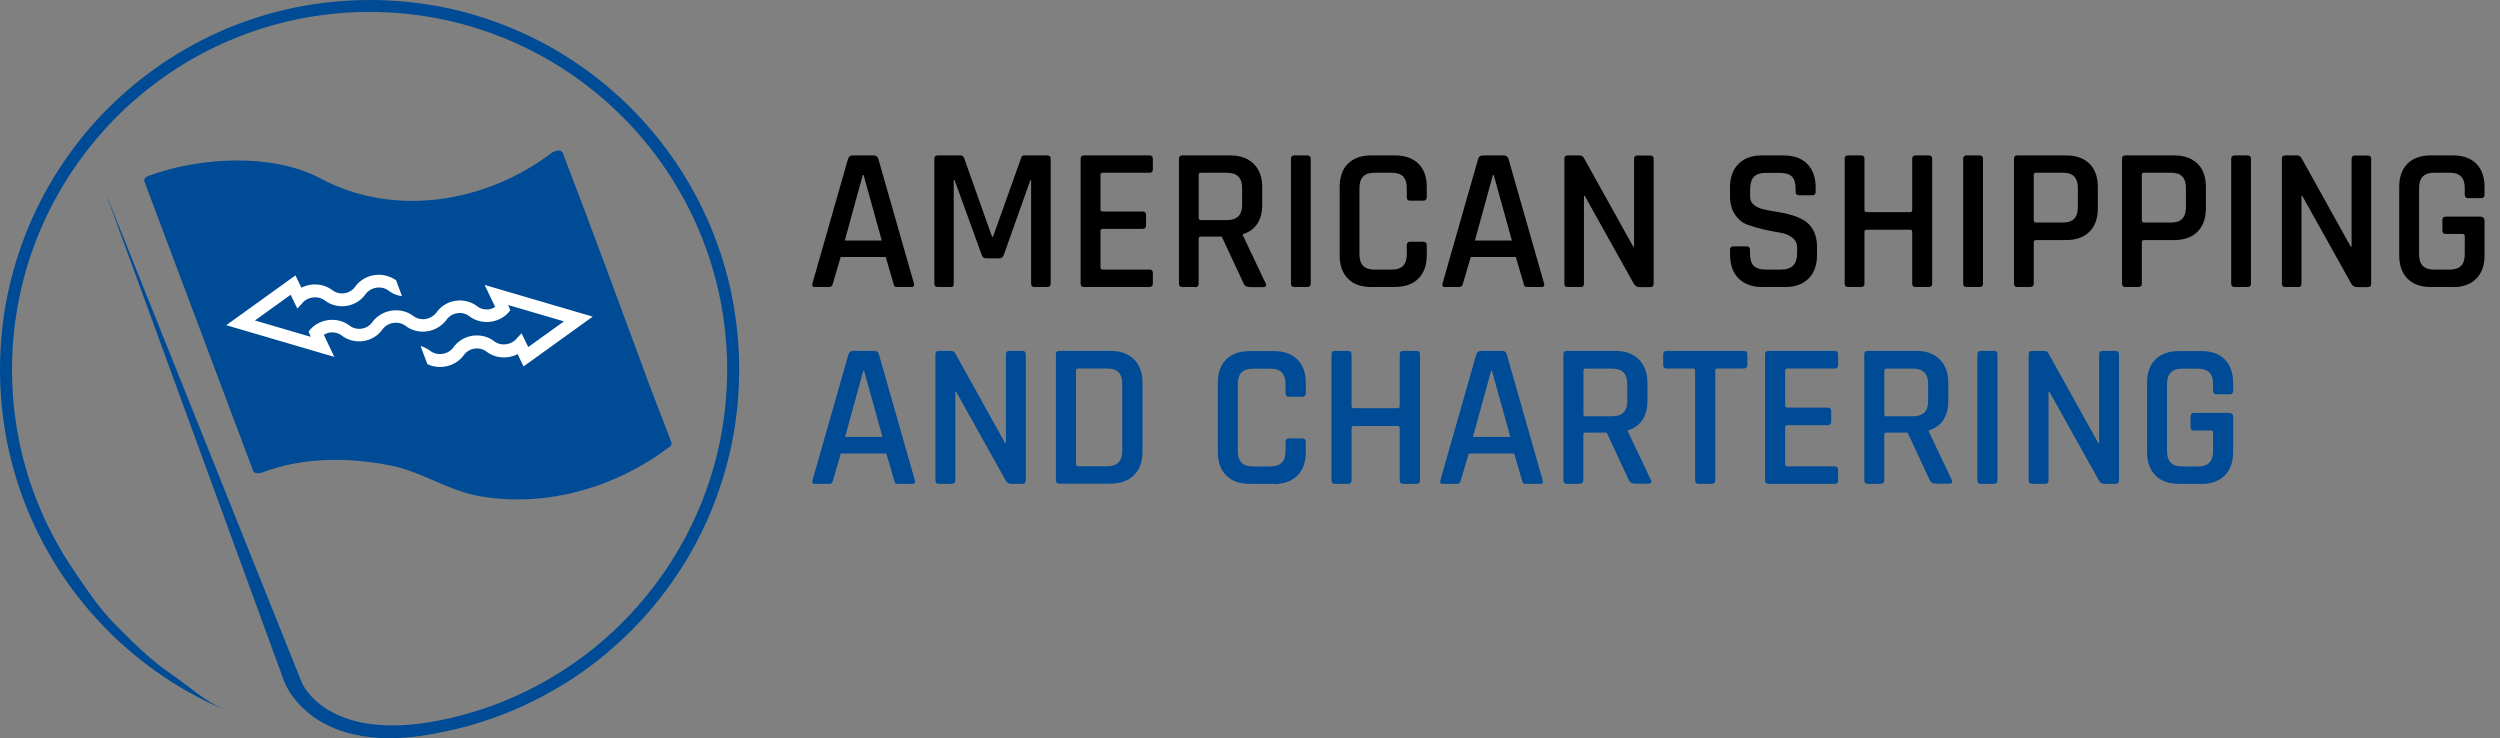 <?xml version="1.0" encoding="UTF-8"?><svg id="Ebene_1" xmlns="http://www.w3.org/2000/svg" width="254" height="75" viewBox="0 0 254 75"><rect x="0" y="0" width="254" height="75" fill="#808080" stroke="none"/><defs><style>.cls-1{stroke:#004b96;stroke-width:.41px;}.cls-1,.cls-2{fill:#004b96;}.cls-3,.cls-4,.cls-2{stroke-width:0px;}.cls-4{fill:#fff;}</style></defs><path class="cls-1" d="m64.79,39.21c.66,1.71,1.31,3.41,1.97,5.12,1.1,2.86-8.2,5.07-10.34,5.43-3.57.6-7.4.28-10.8-.99-2.69-1.01-4.8-2.15-7.73-2.52-2.91-.37-5.91-.16-8.78.38-.35.07-2.51.33-2.31.87-.09-.23-.17-.46-.26-.69-1.32-3.52-2.64-7.03-3.96-10.55-1.64-4.37-3.29-8.74-4.93-13.12-.52-1.38-1.03-2.75-1.55-4.13-.11-.28-.21-.57-.32-.85-.05-.15,5.62-.96,6.17-1,3.76-.23,7.56.32,10.88,2.14,2.16,1.19,4.8,1.56,7.22,1.73,6.06.42,11.69-1.47,16.48-5.12-.27.02-.09-.02-.36,0,2.98,7.75,5.75,15.49,8.63,23.28.11.29,1,.02.9-.24-2.88-7.79-5.73-15.59-8.71-23.33-.1-.27-.67-.04-.81.07-6.72,5.11-16.13,6.68-23.72,2.62-4.87-2.6-12.29-2.12-17.32-.23-.08.03-.33.15-.28.28,3.68,9.8,7.36,19.6,11.05,29.4.08.21.48.09.62.04,4.18-1.57,9.02-1.58,13.35-.67,3.14.65,5.73,2.54,8.95,3.09,6.73,1.16,13.75-.93,19.11-5.01.04-.03.12-.11.09-.18-.78-2.02-1.56-4.04-2.33-6.07-.11-.29-1-.01-.9.24Z"/><path class="cls-2" d="m45.12,74.34c2.41-.49,4.78-1.23,7.05-2.19,2.22-.94,4.37-2.11,6.38-3.46,1.99-1.34,3.86-2.89,5.56-4.59s3.24-3.57,4.58-5.56c1.36-2.01,2.52-4.15,3.46-6.38.96-2.27,1.69-4.64,2.19-7.05.51-2.47.76-5.02.76-7.57s-.26-5.09-.76-7.57c-.49-2.41-1.23-4.78-2.19-7.05-.94-2.23-2.11-4.37-3.46-6.38-1.34-1.99-2.89-3.86-4.58-5.56-1.7-1.7-3.57-3.24-5.56-4.58-2.01-1.36-4.15-2.52-6.38-3.46-2.27-.96-4.64-1.7-7.05-2.19C42.64.26,40.1,0,37.55,0s-5.09.26-7.57.76c-2.41.49-4.78,1.23-7.05,2.19-2.22.94-4.37,2.11-6.38,3.46-1.99,1.34-3.86,2.89-5.56,4.58-1.7,1.7-3.24,3.57-4.58,5.56-1.36,2.01-2.52,4.15-3.46,6.38-.96,2.27-1.69,4.64-2.19,7.05-.51,2.47-.76,5.02-.76,7.57s.26,5.09.76,7.57c.49,2.41,1.23,4.78,2.19,7.05.94,2.23,2.11,4.37,3.46,6.38,1.34,1.99,2.89,3.86,4.58,5.56,1.7,1.7,3.57,3.24,5.56,4.59,2.01,1.36,4.15,2.52,6.38,3.46h0c-2.15-.91-3.8-2.51-5.74-3.82-1.92-1.3-3.76-3.16-5.41-4.81-1.64-1.64-3.05-3.75-4.35-5.67-1.31-1.94-2.44-4.02-3.35-6.17-.93-2.19-1.64-4.49-2.12-6.82-.49-2.39-.74-4.86-.74-7.32s.25-4.93.74-7.32c.48-2.33,1.19-4.62,2.12-6.82.91-2.15,2.04-4.23,3.35-6.17,1.3-1.92,2.79-3.73,4.43-5.38,1.64-1.64,3.45-3.13,5.38-4.44,1.94-1.31,4.02-2.44,6.17-3.35,2.19-.93,4.49-1.64,6.82-2.12,2.39-.49,4.86-.74,7.32-.74s4.93.25,7.32.74c2.33.48,4.62,1.19,6.82,2.12,2.15.91,4.23,2.04,6.17,3.35,1.92,1.3,3.73,2.79,5.38,4.44,1.64,1.64,3.13,3.45,4.43,5.38,1.31,1.94,2.44,4.02,3.35,6.17.93,2.19,1.64,4.48,2.12,6.82.49,2.39.74,4.86.74,7.32s-.25,4.93-.74,7.32c-.48,2.33-1.19,4.63-2.12,6.82-.91,2.15-2.04,4.23-3.35,6.17-1.3,1.92-2.79,3.73-4.43,5.38-1.64,1.64-3.45,3.14-5.38,4.44-1.94,1.31-4.02,2.44-6.17,3.35-2.19.93-4.49,1.64-6.82,2.12-11.69,2.41-14.21-3.81-14.21-3.81L10.75,19.65l18.1,49.52s2.76,8.17,16.27,5.17Z"/><path class="cls-1" d="m15.13,18.09s10.67-3.5,19.9,1.74c0,0,10.87,4,21.44-4.1l10.98,29.24s-5.54,6.26-17.24,5.03c0,0-4.51-.51-6.57-1.85,0,0-8.41-3.64-17.13-.33l-11.39-29.72Z"/><path class="cls-4" d="m43.41,36.99c.53.26,1.15.35,1.76.26.79-.12,1.49-.54,1.94-1.15.26-.37.65-.62,1.1-.68.45-.07.9.05,1.24.32.62.47,1.42.66,2.21.54.33-.05.64-.15.93-.3l.6,1.25,7.03-5.06-10.98-3.22,1.07,2.24c-.19.11-.36.19-.58.23-.45.07-.9-.04-1.23-.29-.6-.48-1.42-.69-2.22-.57-.8.12-1.51.56-1.96,1.22-.24.32-.64.56-1.08.63h0c-.45.07-.9-.04-1.25-.31-.62-.47-1.42-.66-2.21-.54-.78.12-1.49.54-1.94,1.15-.26.37-.65.62-1.1.68-.45.07-.9-.05-1.24-.32-.62-.47-1.42-.66-2.21-.54-.79.12-1.5.54-1.94,1.16l.22.53c-1.57-.46-4.2-1.23-5.67-1.66,1.17-.84,2.87-2.07,3.63-2.61l.68,1.4.46-.5c.24-.32.63-.56,1.08-.62.45-.07.9.04,1.23.28.6.48,1.42.69,2.22.57.8-.12,1.51-.56,1.96-1.22.24-.32.63-.56,1.08-.63.45-.07.9.04,1.23.29.39.31.87.51,1.37.57l-.59-1.6c-.62-.46-1.42-.66-2.21-.54-.79.12-1.49.54-1.94,1.16-.26.37-.65.62-1.1.68-.45.07-.9-.05-1.24-.32-.62-.46-1.42-.66-2.21-.54-.33.05-.64.15-.93.3l-.6-1.25-7.03,5.06,10.98,3.22-1.07-2.24c.19-.11.36-.19.58-.23.45-.07.9.04,1.23.29.6.48,1.42.69,2.22.57.8-.12,1.51-.56,1.96-1.22.24-.32.63-.56,1.08-.62.45-.07.9.04,1.23.29.6.48,1.42.68,2.22.56h0c.78-.12,1.49-.55,1.94-1.16.26-.37.65-.62,1.1-.68.45-.07.9.05,1.24.32.62.47,1.42.66,2.21.54.79-.12,1.5-.54,1.94-1.16l-.22-.53c1.57.46,4.2,1.23,5.67,1.66-1.17.84-2.87,2.07-3.63,2.61l-.68-1.4-.46.49c-.24.32-.63.56-1.08.62-.45.07-.9-.04-1.23-.29-.6-.48-1.42-.69-2.22-.57-.8.12-1.51.56-1.96,1.22-.24.32-.63.56-1.08.62-.45.07-.9-.04-1.23-.29-.29-.23-.64-.4-1-.5l.68,1.8Z"/><path class="cls-3" d="m84.25,29.16h-1.5c-.19,0-.26-.12-.21-.35l3.62-12.67c.07-.24.24-.35.5-.35h2.08c.28,0,.44.12.5.35l3.62,12.67c.06.24-.02.35-.23.35h-1.48c-.12,0-.21-.02-.26-.07-.05-.05-.09-.14-.11-.28l-.79-2.7h-4.58l-.79,2.7c-.06.24-.18.35-.37.35Zm3.41-11.38l-1.83,6.66h3.76l-1.85-6.66h-.08Z"/><path class="cls-3" d="m104.07,15.79h2.33c.24,0,.35.12.35.35v12.67c0,.24-.12.35-.35.35h-1.29c-.24,0-.35-.12-.35-.35v-10.5h-.08l-2.7,7.61c-.08.22-.24.33-.46.33h-1.33c-.21,0-.35-.11-.44-.33l-2.77-7.63h-.08v10.52c0,.14-.02.23-.07.28-.05.05-.14.07-.28.07h-1.27c-.24,0-.35-.12-.35-.35v-12.67c0-.24.12-.35.35-.35h2.33c.15,0,.26.08.33.23l2.85,8.03h.1l2.87-8.03c.03-.15.13-.23.31-.23Z"/><path class="cls-3" d="m116.8,29.16h-6.66c-.24,0-.35-.12-.35-.35v-12.67c0-.24.12-.35.35-.35h6.66c.22,0,.33.12.33.35v1.06c0,.24-.11.35-.33.35h-4.74c-.17,0-.25.07-.25.21v3.52c0,.14.08.21.25.21h4.01c.25,0,.37.12.37.35v1.06c0,.24-.12.35-.37.35h-4.01c-.17,0-.25.07-.25.21v3.7c0,.15.08.23.25.23h4.74c.22,0,.33.12.33.35v1.06c0,.24-.11.35-.33.35Z"/><path class="cls-3" d="m121.44,29.16h-1.31c-.24,0-.35-.12-.35-.35v-12.67c0-.24.12-.35.35-.35h4.87c1.01,0,1.81.29,2.38.86.58.58.86,1.37.86,2.38v1.75c0,1.59-.66,2.6-1.98,3.02v.08l2.31,4.87c.15.28.06.42-.27.42h-1.29c-.33,0-.55-.12-.65-.35l-2.23-4.78h-2.1c-.17,0-.25.07-.25.21v4.58c0,.24-.12.35-.35.35Zm.58-6.8h2.64c1.03,0,1.54-.51,1.54-1.52v-1.75c0-1.03-.51-1.54-1.54-1.54h-2.64c-.15,0-.23.07-.23.21v4.39c0,.14.08.21.23.21Z"/><path class="cls-3" d="m133.17,16.14v12.67c0,.24-.12.35-.35.35h-1.31c-.24,0-.35-.12-.35-.35v-12.67c0-.24.12-.35.35-.35h1.31c.24,0,.35.12.35.35Z"/><path class="cls-3" d="m141.74,29.16h-2.41c-1.03,0-1.82-.28-2.38-.85s-.84-1.36-.84-2.37v-6.93c0-1.03.28-1.82.84-2.38s1.35-.84,2.38-.84h2.41c1.01,0,1.8.28,2.37.84.57.56.85,1.36.85,2.38v1c0,.25-.12.38-.37.38h-1.31c-.24,0-.35-.12-.35-.38v-.92c0-1.03-.5-1.54-1.5-1.54h-1.81c-1,0-1.5.51-1.5,1.54v6.76c0,1.03.5,1.54,1.5,1.54h1.81c1,0,1.5-.51,1.5-1.54v-.92c0-.25.12-.37.35-.37h1.31c.25,0,.37.12.37.37v1c0,1.01-.28,1.8-.85,2.37-.57.57-1.36.85-2.37.85Z"/><path class="cls-3" d="m148.27,29.16h-1.5c-.19,0-.26-.12-.21-.35l3.62-12.67c.07-.24.24-.35.5-.35h2.08c.28,0,.44.12.5.35l3.62,12.67c.06.24-.02.35-.23.35h-1.48c-.12,0-.21-.02-.26-.07-.05-.05-.09-.14-.11-.28l-.79-2.7h-4.58l-.79,2.7c-.06.24-.18.35-.37.35Zm3.41-11.38l-1.83,6.66h3.76l-1.85-6.66h-.08Z"/><path class="cls-3" d="m160.58,29.16h-1.29c-.24,0-.35-.12-.35-.35v-12.67c0-.24.12-.35.35-.35h1.16c.22,0,.37.08.46.23l5.03,9.05h.08v-8.92c0-.24.12-.35.35-.35h1.29c.24,0,.35.12.35.35v12.67c0,.24-.12.35-.35.35h-1.12c-.22,0-.4-.11-.54-.33l-4.99-8.94h-.08v8.92c0,.24-.12.35-.35.35Z"/><path class="cls-3" d="m175.77,25.92v-.54c0-.24.12-.35.35-.35h1.33c.24,0,.35.12.35.35v.37c0,.58.13,1,.38,1.26.26.26.68.38,1.28.38h1.44c.6,0,1.03-.14,1.29-.41.26-.27.4-.71.4-1.32v-.48c0-.44-.17-.79-.51-1.05-.34-.26-.76-.42-1.26-.5s-1.05-.18-1.64-.32c-.6-.14-1.14-.3-1.64-.48-.5-.18-.92-.52-1.26-1.02-.34-.5-.51-1.14-.51-1.91v-.87c0-1.01.29-1.81.86-2.38.58-.58,1.37-.86,2.38-.86h2.2c1.03,0,1.83.29,2.4.86.58.58.86,1.37.86,2.38v.46c0,.24-.12.35-.35.35h-1.33c-.24,0-.35-.12-.35-.35v-.27c0-.6-.13-1.02-.38-1.28-.26-.26-.68-.38-1.28-.38h-1.31c-.6,0-1.02.13-1.28.41-.26.27-.38.73-.38,1.38v.64c0,.62.45,1.05,1.35,1.27.4.1.84.18,1.32.25s.96.17,1.45.31c.48.14.93.32,1.33.55.4.23.73.58.98,1.04s.37,1.03.37,1.7v.81c0,1.01-.29,1.81-.86,2.38-.58.58-1.37.86-2.38.86h-2.33c-1.01,0-1.81-.29-2.39-.86-.58-.58-.87-1.37-.87-2.38Z"/><path class="cls-3" d="m189.08,29.16h-1.31c-.24,0-.35-.12-.35-.35v-12.67c0-.24.12-.35.35-.35h1.31c.24,0,.35.12.35.35v5.2c0,.14.08.21.25.21h4.39c.14,0,.21-.07.21-.21v-5.2c0-.24.12-.35.35-.35h1.33c.24,0,.35.12.35.35v12.67c0,.24-.12.35-.35.35h-1.33c-.24,0-.35-.12-.35-.35v-5.26c0-.14-.07-.21-.21-.21h-4.39c-.17,0-.25.07-.25.21v5.26c0,.24-.12.35-.35.35Z"/><path class="cls-3" d="m201.47,16.14v12.67c0,.24-.12.35-.35.35h-1.31c-.24,0-.35-.12-.35-.35v-12.67c0-.24.12-.35.35-.35h1.31c.24,0,.35.12.35.35Z"/><path class="cls-3" d="m206.28,29.16h-1.31c-.24,0-.35-.12-.35-.35v-12.67c0-.24.12-.35.35-.35h4.95c1.01,0,1.8.28,2.37.84.57.56.85,1.36.85,2.38v2.16c0,1.01-.28,1.8-.85,2.37-.57.57-1.36.85-2.37.85h-3.04c-.17,0-.25.07-.25.21v4.2c0,.24-.12.35-.35.35Zm.58-6.55h2.77c.98,0,1.48-.51,1.48-1.54v-1.98c0-1.03-.49-1.54-1.48-1.54h-2.77c-.15,0-.23.07-.23.21v4.64c0,.14.08.21.23.21Z"/><path class="cls-3" d="m217.26,29.16h-1.31c-.24,0-.35-.12-.35-.35v-12.67c0-.24.12-.35.35-.35h4.95c1.01,0,1.8.28,2.37.84.57.56.85,1.36.85,2.38v2.16c0,1.01-.28,1.8-.85,2.37-.57.57-1.36.85-2.37.85h-3.04c-.17,0-.25.07-.25.21v4.2c0,.24-.12.35-.35.35Zm.58-6.55h2.77c.98,0,1.48-.51,1.48-1.54v-1.98c0-1.03-.49-1.54-1.48-1.54h-2.77c-.15,0-.23.07-.23.21v4.64c0,.14.08.21.23.21Z"/><path class="cls-3" d="m228.7,16.14v12.67c0,.24-.12.35-.35.35h-1.31c-.24,0-.35-.12-.35-.35v-12.67c0-.24.12-.35.35-.35h1.31c.24,0,.35.12.35.35Z"/><path class="cls-3" d="m233.48,29.16h-1.29c-.24,0-.35-.12-.35-.35v-12.67c0-.24.12-.35.35-.35h1.16c.22,0,.37.08.46.23l5.03,9.05h.08v-8.92c0-.24.12-.35.35-.35h1.29c.24,0,.35.12.35.35v12.67c0,.24-.12.35-.35.35h-1.12c-.22,0-.4-.11-.54-.33l-4.99-8.94h-.08v8.92c0,.24-.12.35-.35.35Z"/><path class="cls-3" d="m249.21,29.16h-2.23c-1.03,0-1.82-.28-2.38-.85s-.84-1.36-.84-2.37v-6.93c0-1.03.28-1.82.84-2.38s1.35-.84,2.38-.84h2.23c1.03,0,1.82.28,2.38.84s.84,1.36.84,2.38v.75c0,.25-.12.37-.35.37h-1.31c-.24,0-.35-.12-.35-.37v-.67c0-1.03-.5-1.54-1.5-1.54h-1.64c-1,0-1.5.51-1.5,1.54v6.76c0,1.03.5,1.54,1.5,1.54h1.64c1,0,1.5-.51,1.5-1.54v-1.87c0-.14-.08-.21-.23-.21h-1.69c-.24,0-.35-.12-.35-.35v-1.06c0-.24.12-.35.35-.35h3.49c.29,0,.44.15.44.44v3.5c0,1.01-.28,1.8-.85,2.37-.57.57-1.36.85-2.37.85Z"/><path class="cls-2" d="m84.27,49.16h-1.51c-.2,0-.27-.12-.21-.36l3.65-12.79c.07-.24.24-.36.5-.36h2.1c.28,0,.45.12.5.36l3.65,12.79c.06.24-.02.36-.23.36h-1.49c-.13,0-.21-.02-.26-.07-.05-.05-.09-.14-.12-.28l-.8-2.73h-4.62l-.8,2.73c-.06.24-.18.36-.38.36Zm3.44-11.49l-1.85,6.72h3.8l-1.87-6.72h-.08Z"/><path class="cls-2" d="m96.7,49.16h-1.3c-.24,0-.36-.12-.36-.36v-12.79c0-.24.12-.36.36-.36h1.18c.22,0,.38.08.46.23l5.08,9.14h.08v-9.01c0-.24.12-.36.36-.36h1.3c.24,0,.36.12.36.36v12.79c0,.24-.12.36-.36.36h-1.13c-.22,0-.41-.11-.55-.34l-5.04-9.03h-.08v9.01c0,.24-.12.36-.36.36Z"/><path class="cls-2" d="m107.28,48.8v-12.79c0-.24.12-.36.36-.36h5.17c1.02,0,1.82.28,2.4.85.58.57.87,1.37.87,2.4v6.99c0,1.02-.29,1.82-.87,2.39-.58.57-1.38.86-2.4.86h-5.17c-.24,0-.36-.12-.36-.36Zm2.27-1.43h2.96c1.01,0,1.51-.52,1.51-1.55v-6.83c0-1.04-.5-1.55-1.51-1.55h-2.96c-.15,0-.23.07-.23.21v9.49c0,.15.08.23.23.23Z"/><path class="cls-2" d="m129.42,49.16h-2.44c-1.04,0-1.84-.29-2.4-.86-.57-.57-.85-1.37-.85-2.39v-6.99c0-1.04.28-1.84.85-2.4.57-.57,1.37-.85,2.4-.85h2.44c1.02,0,1.82.28,2.39.85.57.57.86,1.37.86,2.4v1.01c0,.25-.13.38-.38.38h-1.32c-.24,0-.36-.13-.36-.38v-.92c0-1.04-.5-1.55-1.51-1.55h-1.83c-1.01,0-1.51.52-1.51,1.55v6.83c0,1.04.5,1.55,1.51,1.55h1.83c1.01,0,1.51-.52,1.51-1.55v-.92c0-.25.12-.38.36-.38h1.32c.25,0,.38.13.38.38v1.01c0,1.02-.29,1.82-.86,2.39-.57.57-1.37.86-2.39.86Z"/><path class="cls-2" d="m136.96,49.16h-1.32c-.24,0-.36-.12-.36-.36v-12.79c0-.24.12-.36.36-.36h1.32c.24,0,.36.12.36.36v5.25c0,.14.08.21.25.21h4.43c.14,0,.21-.07.21-.21v-5.25c0-.24.12-.36.36-.36h1.34c.24,0,.36.12.36.36v12.79c0,.24-.12.36-.36.36h-1.34c-.24,0-.36-.12-.36-.36v-5.31c0-.14-.07-.21-.21-.21h-4.43c-.17,0-.25.07-.25.21v5.31c0,.24-.12.36-.36.36Z"/><path class="cls-2" d="m148.06,49.16h-1.51c-.2,0-.27-.12-.21-.36l3.65-12.79c.07-.24.24-.36.5-.36h2.1c.28,0,.45.12.5.36l3.65,12.79c.06.24-.02.36-.23.36h-1.49c-.13,0-.21-.02-.26-.07-.05-.05-.09-.14-.12-.28l-.8-2.73h-4.62l-.8,2.73c-.06.24-.18.36-.38.36Zm3.44-11.49l-1.85,6.72h3.8l-1.87-6.72h-.08Z"/><path class="cls-2" d="m160.52,49.16h-1.32c-.24,0-.36-.12-.36-.36v-12.79c0-.24.12-.36.36-.36h4.91c1.02,0,1.82.29,2.4.87.58.58.87,1.38.87,2.41v1.76c0,1.61-.67,2.62-2,3.04v.08l2.33,4.91c.15.28.06.42-.27.42h-1.3c-.34,0-.55-.12-.65-.36l-2.25-4.83h-2.12c-.17,0-.25.07-.25.21v4.62c0,.24-.12.36-.36.36Zm.59-6.87h2.67c1.04,0,1.55-.51,1.55-1.53v-1.76c0-1.04-.52-1.55-1.55-1.55h-2.67c-.15,0-.23.07-.23.21v4.43c0,.14.08.21.23.21Z"/><path class="cls-2" d="m173.92,49.16h-1.32c-.25,0-.38-.12-.38-.36v-11.15c0-.14-.07-.21-.21-.21h-2.65c-.25,0-.38-.12-.38-.36v-1.07c0-.24.13-.36.38-.36h7.79c.25,0,.38.12.38.36v1.07c0,.24-.13.36-.38.36h-2.65c-.15,0-.23.07-.23.21v11.15c0,.24-.12.36-.36.36Z"/><path class="cls-2" d="m186.41,49.16h-6.72c-.24,0-.36-.12-.36-.36v-12.79c0-.24.12-.36.36-.36h6.72c.22,0,.34.12.34.36v1.07c0,.24-.11.36-.34.36h-4.79c-.17,0-.25.07-.25.21v3.55c0,.14.08.21.25.21h4.05c.25,0,.38.12.38.36v1.07c0,.24-.13.36-.38.36h-4.05c-.17,0-.25.07-.25.21v3.74c0,.15.08.23.25.23h4.79c.22,0,.34.12.34.36v1.07c0,.24-.11.36-.34.36Z"/><path class="cls-2" d="m191.09,49.16h-1.32c-.24,0-.36-.12-.36-.36v-12.79c0-.24.12-.36.36-.36h4.91c1.02,0,1.82.29,2.4.87.58.58.87,1.38.87,2.41v1.76c0,1.61-.67,2.62-2,3.04v.08l2.33,4.91c.15.28.06.42-.27.42h-1.3c-.34,0-.55-.12-.65-.36l-2.25-4.83h-2.12c-.17,0-.25.07-.25.21v4.62c0,.24-.12.36-.36.36Zm.59-6.87h2.67c1.04,0,1.55-.51,1.55-1.53v-1.76c0-1.04-.52-1.55-1.55-1.55h-2.67c-.15,0-.23.07-.23.21v4.43c0,.14.08.21.23.21Z"/><path class="cls-2" d="m202.94,36.01v12.79c0,.24-.12.36-.36.36h-1.32c-.24,0-.36-.12-.36-.36v-12.79c0-.24.12-.36.36-.36h1.32c.24,0,.36.12.36.36Z"/><path class="cls-2" d="m207.77,49.16h-1.3c-.24,0-.36-.12-.36-.36v-12.79c0-.24.12-.36.36-.36h1.18c.22,0,.38.08.46.23l5.08,9.14h.08v-9.01c0-.24.12-.36.36-.36h1.3c.24,0,.36.12.36.36v12.79c0,.24-.12.36-.36.36h-1.13c-.22,0-.41-.11-.55-.34l-5.04-9.03h-.08v9.01c0,.24-.12.36-.36.36Z"/><path class="cls-2" d="m223.64,49.16h-2.25c-1.04,0-1.84-.29-2.4-.86-.57-.57-.85-1.37-.85-2.39v-6.99c0-1.04.28-1.84.85-2.4.57-.57,1.37-.85,2.4-.85h2.25c1.04,0,1.84.28,2.4.85.57.57.85,1.37.85,2.4v.76c0,.25-.12.38-.36.38h-1.32c-.24,0-.36-.13-.36-.38v-.67c0-1.04-.5-1.55-1.51-1.55h-1.66c-1.01,0-1.51.52-1.51,1.55v6.83c0,1.04.5,1.55,1.51,1.55h1.66c1.01,0,1.51-.52,1.51-1.55v-1.89c0-.14-.08-.21-.23-.21h-1.7c-.24,0-.36-.12-.36-.36v-1.07c0-.24.12-.36.36-.36h3.53c.29,0,.44.15.44.44v3.53c0,1.02-.29,1.82-.86,2.39-.57.57-1.37.86-2.39.86Z"/></svg>